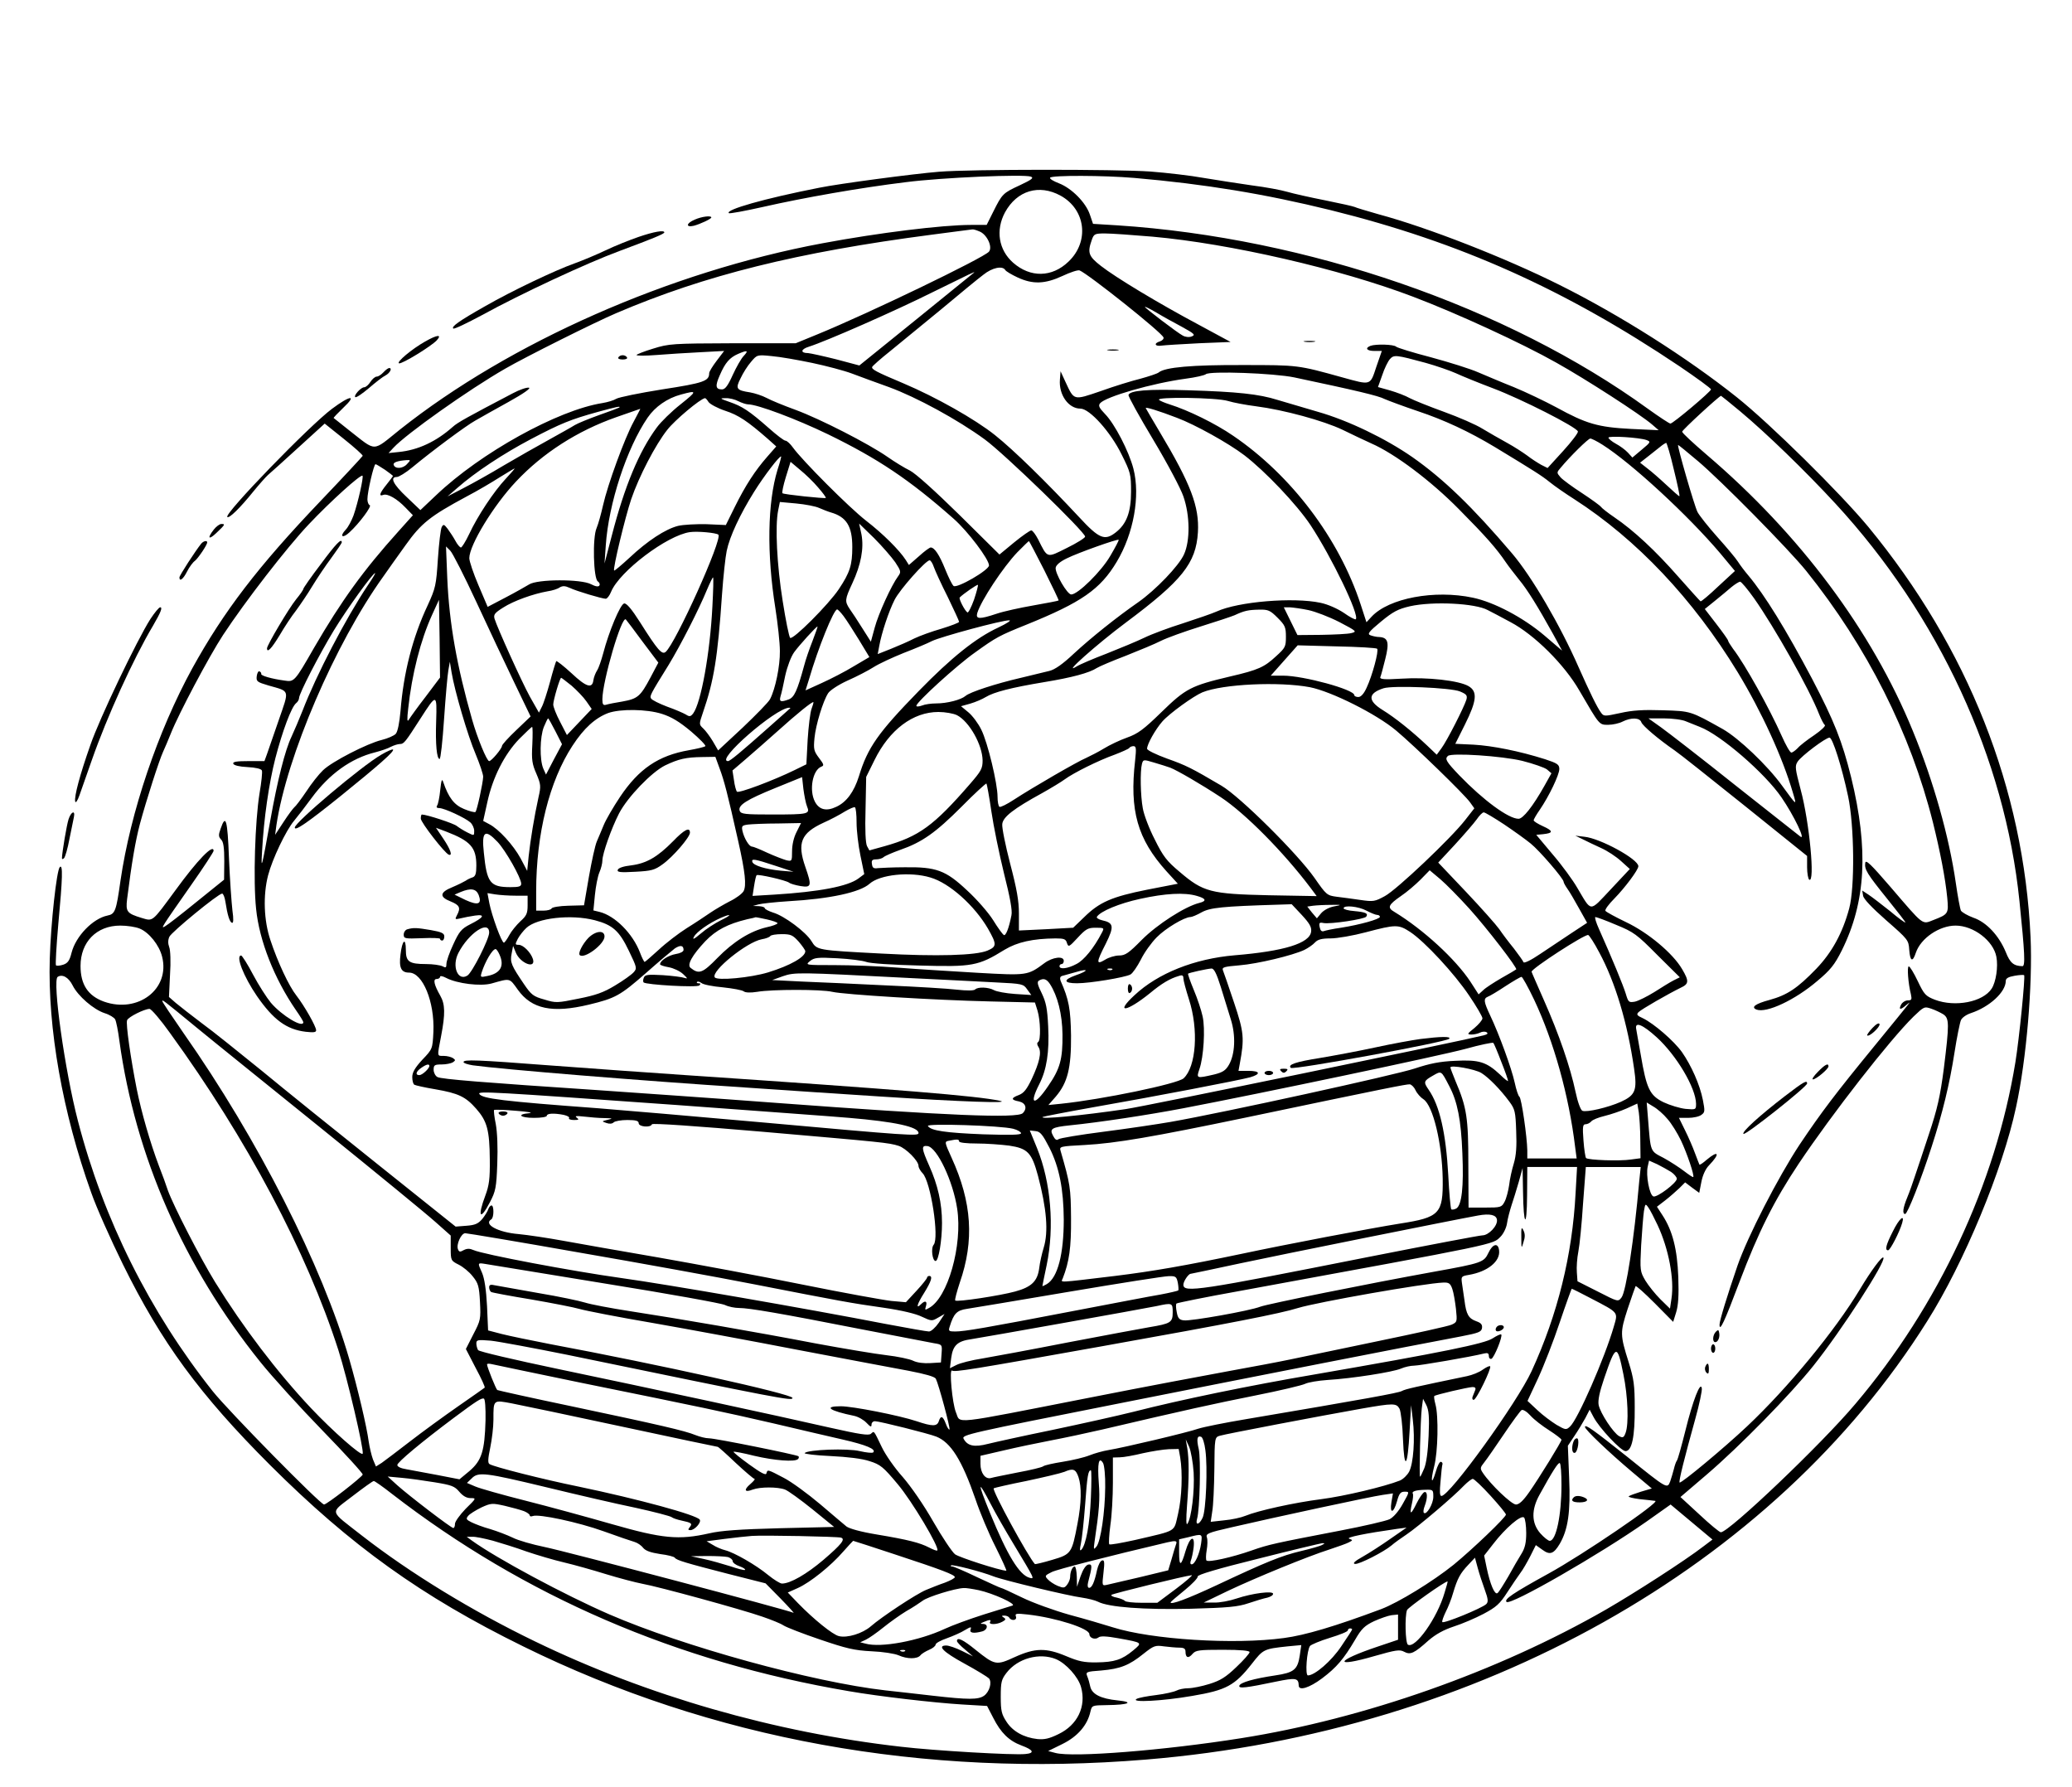 <?xml version="1.0" encoding="UTF-8" standalone="yes"?>
<svg version="1.0" xmlns="http://www.w3.org/2000/svg" width="727pt" height="627pt" viewBox="0 0 970 836" preserveAspectRatio="xMidYMid meet">
  <g transform="translate(0,836) scale(0.1,-0.1)" fill="#000000" stroke="none">
    <path d="M4397 7559 c-123 -10 -469 -56 -562 -75 -259 -51 -440 -103 -423
-119 3 -3 75 10 159 29 194 44 456 90 669 116 170 22 554 38 586 26 15 -6 4
-14 -51 -40 -80 -37 -83 -40 -125 -124 l-31 -62 -73 0 c-135 0 -434 -37 -696
-86 -714 -133 -1464 -464 -1979 -873 -131 -105 -106 -104 -236 -3 -38 31 -71
56 -73 58 -2 1 18 22 45 48 66 62 34 60 -53 -5 -106 -79 -505 -491 -490 -506
8 -9 60 42 122 119 27 33 58 68 68 77 11 9 75 67 143 129 l123 112 90 -72 c50
-40 89 -75 88 -79 -2 -4 -90 -99 -197 -211 -293 -307 -453 -516 -601 -784
-161 -294 -289 -672 -336 -994 -20 -142 -25 -156 -61 -163 -68 -14 -148 -96
-168 -174 -9 -37 -18 -49 -39 -56 -15 -5 -30 -6 -34 -3 -3 4 2 91 11 194 20
214 22 281 7 266 -15 -15 -42 -263 -47 -429 -10 -326 60 -721 194 -1095 24
-69 91 -219 148 -335 181 -367 360 -611 689 -940 378 -377 709 -615 1185 -849
883 -435 1877 -616 2916 -530 1556 128 2936 903 3657 2052 172 272 354 711
416 1002 49 225 78 572 68 795 -32 696 -293 1355 -760 1922 -131 158 -460 483
-616 607 -231 184 -546 384 -829 525 -252 126 -617 269 -848 331 -56 16 -106
31 -111 34 -6 3 -68 17 -138 31 -71 14 -151 32 -178 40 -27 8 -101 22 -165 30
-64 9 -165 25 -226 35 -60 11 -173 24 -250 30 -161 11 -843 11 -988 -1z m913
-29 c333 -29 611 -75 920 -151 605 -150 1097 -371 1633 -731 81 -55 147 -103
147 -108 0 -10 -178 -160 -190 -160 -5 0 -52 31 -105 69 -659 478 -1596 801
-2484 859 l-114 7 -15 44 c-19 56 -85 123 -145 146 -26 10 -44 21 -41 26 7 12
252 11 394 -1z m-345 -83 c118 -65 136 -215 37 -309 -77 -74 -178 -76 -259 -5
-68 60 -83 152 -38 236 56 102 159 133 260 78z m-381 -167 c36 -13 64 -73 46
-95 -24 -29 -565 -290 -805 -388 l-100 -41 -295 0 c-282 -1 -298 -2 -372 -25
-43 -13 -78 -27 -78 -30 0 -4 42 -4 93 0 50 4 143 10 205 13 l112 6 -35 -46
c-19 -25 -35 -51 -35 -58 0 -37 -25 -46 -220 -76 -107 -17 -204 -37 -215 -44
-11 -7 -40 -16 -65 -20 -209 -33 -570 -233 -778 -431 l-74 -70 -64 61 c-64 60
-80 94 -46 94 9 0 42 20 72 45 94 78 253 196 295 219 22 13 92 52 155 87 72
40 107 65 96 67 -10 2 -43 -9 -75 -26 -212 -111 -259 -137 -281 -157 -79 -70
-163 -109 -253 -118 l-48 -5 23 25 c59 64 352 272 523 370 93 54 419 217 520
260 416 178 848 285 1475 367 102 13 188 25 192 25 4 1 18 -3 32 -9z m811 -25
c361 -32 879 -151 1220 -281 206 -78 510 -218 671 -309 138 -77 395 -243 449
-290 l30 -26 -130 6 c-154 8 -209 24 -349 101 -54 29 -144 72 -200 95 -56 22
-130 54 -166 69 -36 16 -135 47 -220 70 -85 22 -159 45 -164 50 -11 11 -95 13
-120 4 -28 -11 -17 -24 18 -24 l35 0 -26 -75 c-29 -88 -24 -86 -158 -49 -209
58 -207 58 -465 58 -238 1 -367 -10 -396 -35 -6 -5 -45 -18 -85 -29 -41 -10
-125 -36 -186 -58 -129 -44 -124 -45 -165 43 l-23 50 -3 -39 c-6 -71 40 -136
96 -136 43 0 141 -109 193 -215 42 -84 44 -93 44 -174 0 -95 -21 -151 -71
-190 -52 -41 -78 -31 -173 72 -153 164 -304 312 -393 383 -94 75 -277 178
-428 242 -131 55 -150 66 -147 77 2 5 39 38 83 73 43 35 150 123 238 195 87
73 177 147 200 164 41 33 89 43 102 22 3 -6 30 -22 58 -35 71 -33 128 -31 210
7 36 17 72 29 80 26 40 -16 386 -291 393 -314 2 -6 -5 -14 -16 -18 -31 -9 -25
-25 7 -20 15 2 94 7 175 11 l148 6 -148 80 c-193 103 -390 222 -459 276 -58
45 -64 62 -43 121 10 29 14 31 62 31 29 0 129 -7 222 -15z m-836 -169 c-2 -2
-124 -100 -270 -219 l-266 -215 -109 29 c-60 15 -119 28 -131 29 -37 0 -35 18
4 30 82 26 405 168 581 256 179 88 201 99 191 90z m974 -253 c58 -32 65 -38
46 -45 -12 -5 -30 -3 -42 4 -25 13 -177 129 -177 134 0 3 24 -9 53 -26 28 -17
82 -47 120 -67z m-2051 -136 c-12 -12 -35 -53 -52 -90 -22 -49 -35 -67 -50
-67 -30 0 -33 16 -10 67 25 58 46 82 85 99 44 19 51 17 27 -9z m320 -33 c66
-14 150 -36 187 -50 36 -14 114 -42 172 -63 131 -48 323 -153 449 -245 93 -68
470 -434 470 -455 0 -6 -38 -30 -85 -53 -96 -48 -90 -50 -135 40 -12 23 -26
42 -32 42 -6 0 -42 -25 -80 -56 l-69 -57 -187 185 c-115 113 -205 194 -232
208 -25 12 -72 41 -105 64 -89 62 -316 178 -430 220 -55 20 -116 45 -136 56
-21 11 -55 22 -77 26 -65 10 -70 17 -45 66 11 24 33 59 49 77 28 33 28 34 96
27 38 -3 123 -18 190 -32z m2873 0 c50 -14 113 -36 140 -48 28 -13 106 -45
175 -71 130 -49 391 -181 397 -202 2 -6 -29 -47 -69 -91 l-73 -80 -30 15 c-16
9 -46 28 -65 43 -19 14 -62 42 -95 60 -33 18 -85 48 -115 66 -30 19 -111 54
-180 79 -69 25 -141 54 -160 64 -19 11 -61 27 -92 36 l-57 16 20 56 c10 31 27
65 36 75 19 21 28 20 168 -18z m-615 -68 c288 -61 394 -86 422 -101 18 -8 88
-34 156 -57 123 -41 239 -95 362 -169 183 -111 218 -133 255 -163 22 -18 74
-54 115 -80 292 -188 556 -467 765 -810 111 -183 210 -398 259 -566 18 -61 19
-61 -52 36 -68 94 -203 222 -277 264 -152 85 -149 84 -281 88 -91 3 -142 0
-199 -13 -74 -16 -77 -16 -90 2 -18 24 -53 96 -105 213 -86 196 -219 424 -312
533 -184 216 -319 347 -466 450 -125 87 -301 172 -442 212 -69 20 -154 45
-190 56 -86 27 -186 38 -420 45 -189 6 -270 -1 -277 -22 -2 -6 50 -100 116
-210 66 -110 129 -229 141 -265 31 -89 32 -207 3 -271 -24 -54 -133 -167 -214
-224 -101 -70 -222 -167 -302 -241 -52 -49 -89 -75 -115 -81 -20 -5 -80 -19
-132 -32 -117 -27 -240 -67 -260 -85 -21 -18 -86 -35 -137 -35 -23 0 -53 -4
-67 -10 -14 -5 -26 -6 -26 -1 0 17 190 190 274 249 100 72 113 79 242 131 257
104 345 165 422 294 79 132 111 308 78 436 -21 81 -87 209 -133 256 -28 29
-32 39 -23 50 26 31 245 94 400 115 47 6 89 16 95 21 17 16 319 5 415 -15z
m-2874 -126 c-42 -33 -92 -82 -111 -108 -83 -112 -151 -275 -211 -507 l-34
-130 6 85 c13 195 98 455 196 598 35 51 92 91 156 108 77 21 77 17 -2 -46z
m4961 -33 c122 -102 304 -278 446 -432 483 -524 793 -1193 861 -1860 25 -244
28 -305 14 -305 -41 1 -58 15 -78 66 -32 77 -90 140 -152 161 -27 10 -53 25
-58 33 -4 8 -15 67 -24 130 -31 215 -104 475 -201 711 -192 470 -529 921 -965
1293 -63 54 -115 102 -115 108 0 8 173 167 182 168 1 0 42 -33 90 -73z m-4830
44 c7 -10 42 -29 78 -41 62 -20 105 -49 200 -132 l39 -35 -42 -48 c-57 -65
-102 -134 -152 -235 l-42 -85 -90 4 c-49 1 -109 -2 -134 -8 -59 -15 -143 -70
-227 -149 -38 -35 -70 -62 -72 -60 -7 7 52 251 80 334 36 106 114 256 169 325
35 45 153 144 176 148 3 1 11 -8 17 -18z m139 4 c16 -8 37 -15 46 -15 44 0
227 -69 374 -140 234 -114 381 -212 588 -395 67 -59 166 -190 166 -219 0 -22
-150 -109 -166 -96 -7 6 -24 41 -39 78 -27 67 -50 102 -68 102 -5 0 -30 -18
-55 -41 l-47 -41 -15 24 c-29 45 -106 122 -185 183 -81 63 -299 282 -343 343
-12 17 -28 32 -35 32 -7 0 -42 27 -78 59 -92 81 -125 102 -183 122 -46 16 -48
18 -20 18 18 1 45 -6 60 -14z m2292 1 c26 -8 85 -19 132 -25 132 -17 317 -68
405 -110 44 -22 105 -50 135 -64 110 -48 279 -175 410 -308 126 -127 176 -184
220 -249 13 -19 41 -55 61 -80 40 -48 89 -128 159 -254 l43 -79 -83 71 c-99
84 -235 156 -335 177 -179 38 -393 -2 -474 -89 l-24 -26 -27 83 c-101 309
-325 605 -597 790 -83 57 -209 119 -298 147 -22 7 -44 16 -49 21 -17 15 270
11 322 -5z m-2849 -31 c-3 -2 -45 -18 -94 -35 -50 -18 -101 -39 -114 -47 -14
-9 -68 -39 -120 -68 -53 -29 -148 -83 -211 -120 -63 -38 -149 -86 -190 -107
l-75 -39 44 38 c86 76 219 163 346 230 141 74 185 92 315 128 88 24 107 28 99
20z m2611 -48 c85 -32 240 -118 315 -175 98 -75 246 -231 310 -327 99 -150
231 -423 212 -441 -3 -3 -28 10 -56 30 -30 20 -75 40 -109 47 -126 27 -385 6
-487 -41 -22 -10 -93 -34 -157 -55 -64 -20 -145 -50 -180 -67 -35 -17 -115
-50 -178 -75 -63 -24 -126 -51 -140 -60 -73 -45 96 105 230 205 264 197 329
278 338 423 7 120 -33 226 -179 470 -34 57 -63 107 -65 111 -5 8 60 -12 146
-45z m-2544 -19 c-42 -77 -121 -293 -143 -391 -9 -40 -22 -87 -30 -106 -20
-44 -15 -238 6 -250 7 -5 11 -13 7 -19 -4 -7 -18 -5 -39 6 -47 25 -252 24
-290 -1 -15 -9 -64 -37 -110 -61 l-84 -44 -43 101 c-24 56 -43 113 -43 127 0
61 114 248 219 359 125 133 287 237 469 301 61 21 111 39 112 39 2 1 -13 -27
-31 -61z m4742 -85 c21 -8 20 -10 -22 -45 l-44 -37 -21 23 c-12 13 -38 32 -57
42 -18 10 -34 23 -34 28 0 10 144 1 178 -11z m-206 -22 c136 -86 402 -332 551
-508 l69 -83 -78 -72 c-42 -40 -80 -72 -83 -70 -3 2 -50 54 -104 115 -106 121
-209 217 -299 278 -31 21 -60 44 -63 49 -4 6 -44 35 -88 64 -45 29 -91 63
-101 74 -19 22 -19 23 0 45 44 53 129 137 139 137 6 0 32 -13 57 -29z m334
-116 c17 -69 29 -125 26 -125 -3 0 -30 24 -61 53 -31 29 -71 64 -90 78 l-33
26 37 29 c20 16 47 37 58 46 12 10 24 17 27 18 3 0 20 -56 36 -125z m111 41
c107 -90 426 -413 509 -516 285 -355 488 -759 593 -1177 34 -137 58 -261 67
-353 7 -74 5 -77 -65 -104 -54 -21 -43 -29 -200 154 -94 109 -117 131 -119
113 -4 -30 8 -50 104 -169 46 -57 84 -106 84 -109 0 -4 -33 20 -72 53 -40 32
-86 67 -101 77 l-29 19 4 -24 c2 -15 41 -56 108 -115 103 -90 105 -93 108
-138 4 -55 16 -60 31 -14 23 68 110 127 186 127 84 0 177 -71 191 -146 9 -47
-2 -118 -22 -149 -41 -63 -171 -88 -266 -52 -43 17 -50 24 -80 87 -18 38 -37
69 -42 69 -9 1 -3 -80 10 -131 5 -24 3 -28 -14 -28 -12 0 -26 -9 -32 -20 -13
-25 -3 -26 24 -2 25 20 41 41 -150 -193 -181 -221 -247 -308 -349 -460 -101
-153 -243 -429 -291 -567 -48 -140 -84 -257 -84 -276 0 -36 23 13 93 199 89
235 162 381 278 555 156 233 425 578 537 688 49 47 51 48 83 37 18 -6 43 -18
56 -26 29 -19 29 -44 3 -254 -17 -130 -30 -188 -70 -308 -27 -81 -56 -170 -66
-198 -9 -27 -24 -71 -35 -97 -21 -51 -24 -78 -10 -78 11 0 74 160 124 315 51
157 84 293 107 441 11 71 25 139 30 151 5 12 25 26 46 33 88 29 164 99 164
151 0 12 12 19 41 24 22 4 42 5 45 3 6 -7 -23 -297 -41 -408 -93 -569 -360
-1140 -749 -1599 -158 -188 -592 -601 -630 -601 -6 0 -51 37 -100 83 l-89 82
124 106 c153 131 391 374 498 508 134 168 343 492 328 507 -7 7 -58 -62 -110
-149 -116 -193 -336 -460 -528 -641 -106 -100 -309 -269 -316 -263 -5 5 23
116 73 296 19 68 33 134 31 145 -6 36 -42 -57 -77 -199 -18 -71 -35 -134 -40
-140 -4 -5 -10 -23 -14 -40 -4 -16 -12 -42 -17 -57 -14 -35 -12 -37 -203 117
-156 124 -196 153 -196 138 0 -12 111 -118 219 -209 l94 -79 -51 -15 c-28 -9
-54 -18 -57 -22 -4 -3 20 -9 52 -13 32 -3 64 -7 72 -8 26 -4 -342 -254 -499
-340 -167 -92 -210 -121 -197 -133 18 -18 437 223 655 376 l113 80 98 -82 98
-82 -41 -31 c-88 -68 -323 -219 -458 -297 -505 -290 -1132 -511 -1708 -602
-359 -57 -787 -91 -869 -69 l-34 9 67 33 c71 35 117 88 131 152 7 29 8 29 78
30 101 1 129 14 49 22 -79 8 -120 29 -128 65 -3 15 -9 36 -14 48 -8 20 -5 22
66 27 89 8 130 24 197 78 48 38 55 41 96 35 24 -3 57 -6 72 -6 22 0 29 -5 29
-19 0 -29 14 -33 33 -10 15 17 30 19 142 19 84 0 125 -4 125 -11 0 -6 -28 -38
-62 -70 -50 -48 -75 -63 -126 -79 -35 -11 -80 -20 -99 -20 -19 0 -44 -5 -55
-11 -12 -6 -55 -16 -96 -21 -42 -5 -83 -13 -91 -18 -31 -18 122 -10 260 14
160 27 199 48 280 151 53 68 56 69 167 81 l64 6 -7 -48 c-10 -67 -27 -81 -115
-94 -101 -15 -163 -33 -168 -48 -5 -15 33 -10 172 19 92 19 105 17 106 -18 0
-27 50 -11 109 33 68 51 102 91 155 181 30 52 45 66 89 87 29 13 66 26 82 28
l30 3 0 -59 0 -59 -95 -32 c-200 -67 -210 -101 -14 -44 98 28 117 31 137 20
30 -16 47 -8 115 53 34 29 70 49 118 65 38 12 101 39 139 59 60 32 76 46 112
102 23 36 51 76 61 90 11 14 31 49 46 78 l26 52 31 -22 c35 -26 53 -19 81 28
39 67 51 150 44 309 l-6 150 30 45 c17 25 40 63 52 85 l20 39 18 -34 c27 -52
129 -160 150 -160 30 0 44 68 43 205 0 102 -4 133 -28 210 -41 130 -41 140 -5
251 18 54 35 102 37 106 2 4 42 -32 90 -80 l86 -87 14 45 c10 33 13 78 10 165
-5 131 -27 217 -74 289 l-26 40 39 30 c22 17 51 43 66 57 l27 27 33 -25 33
-24 10 51 c6 32 20 62 36 78 53 55 45 73 -11 26 -17 -15 -32 -25 -34 -23 -1 2
-11 27 -21 54 -10 28 -31 76 -47 108 l-28 57 43 0 c24 0 52 6 62 14 17 12 17
18 7 70 -14 71 -54 161 -98 224 -38 53 -131 133 -182 158 -29 13 -32 18 -21
29 14 14 138 85 197 114 39 18 40 31 7 87 -43 74 -159 171 -262 220 -50 24
-94 48 -97 53 -4 5 15 31 42 58 49 50 112 134 112 151 0 33 -179 131 -253 138
l-42 5 35 -17 c19 -10 58 -28 86 -41 29 -13 70 -40 93 -61 l41 -37 -89 -95
c-102 -108 -88 -109 -157 7 -20 35 -71 105 -114 155 l-78 93 32 3 c48 5 49 15
0 37 -24 11 -44 23 -44 28 0 5 13 27 29 50 43 63 91 163 91 190 0 21 -9 27
-67 46 -120 38 -246 63 -334 68 l-86 4 45 90 c56 112 60 155 17 180 -44 26
-192 43 -314 35 -80 -5 -102 -3 -99 7 3 6 13 44 23 84 20 79 14 102 -29 104
-11 0 -29 4 -40 8 -16 6 -9 16 49 64 57 47 80 59 136 72 107 24 306 14 364
-18 13 -6 61 -32 106 -56 112 -59 253 -199 323 -321 95 -163 92 -160 135 -160
21 0 52 7 67 15 40 20 81 19 88 -3 6 -17 82 -81 156 -132 21 -14 168 -131 329
-260 l291 -234 0 -53 c0 -28 5 -55 10 -58 28 -17 1 269 -40 421 -26 99 -28
111 -14 132 18 27 131 112 149 112 14 0 57 -134 87 -275 29 -136 32 -426 5
-525 -31 -115 -81 -206 -154 -282 -89 -92 -136 -123 -219 -146 -67 -18 -88
-34 -61 -45 47 -18 181 45 285 134 61 51 81 76 114 142 113 227 127 473 44
812 -42 169 -79 262 -183 461 -123 232 -221 391 -298 483 -17 20 -39 49 -49
65 -10 16 -53 67 -96 115 -42 47 -84 100 -93 117 -15 29 -97 314 -91 314 2 0
43 -33 91 -74z m-4307 -42 c-47 -154 -51 -393 -10 -649 11 -71 21 -161 21
-200 1 -70 -21 -177 -46 -225 -7 -14 -65 -73 -128 -133 l-115 -107 -25 43
c-14 23 -34 50 -45 60 -20 19 -20 19 -1 75 51 148 69 256 89 551 6 85 16 177
22 205 14 68 63 172 128 276 46 74 121 172 127 166 1 -1 -6 -29 -17 -62z
m-1735 26 c-20 -22 -56 -23 -62 -3 -4 11 18 19 61 22 19 1 19 0 1 -19z m1925
-109 c22 -25 38 -47 36 -49 -5 -4 -197 16 -203 22 -3 3 4 37 16 76 l22 71 45
-38 c25 -20 63 -57 84 -82z m-2028 83 c21 -15 38 -28 38 -29 0 -1 -13 -19 -30
-40 -33 -41 -38 -57 -16 -49 20 8 65 -18 105 -60 l34 -35 -69 -77 c-162 -180
-265 -322 -394 -544 -91 -159 -93 -160 -138 -153 -60 8 -112 23 -109 31 1 4
-2 9 -8 12 -5 3 -11 -7 -13 -22 -3 -25 1 -28 55 -44 102 -29 98 -17 48 -162
-24 -70 -49 -142 -55 -159 l-12 -33 -75 0 c-55 0 -74 -3 -71 -12 3 -8 28 -14
67 -16 38 -2 64 -8 67 -16 3 -7 -2 -55 -11 -107 -21 -130 -30 -410 -16 -541
15 -149 85 -326 186 -473 19 -27 35 -53 35 -57 0 -30 -100 30 -152 91 -19 23
-57 82 -83 131 -26 50 -52 90 -56 90 -27 0 11 -98 74 -190 77 -111 138 -156
228 -167 37 -4 49 -3 49 7 0 18 -56 116 -92 162 -35 44 -88 157 -122 260 -31
91 -35 210 -11 303 20 77 84 211 122 256 16 19 53 67 83 108 81 110 183 184
296 212 27 7 60 18 74 26 14 7 33 13 42 13 19 0 25 8 97 120 75 117 77 117 73
-12 -4 -111 3 -178 16 -178 5 0 14 84 21 188 7 103 16 205 20 227 l7 40 8 -49
c14 -86 76 -298 113 -384 19 -46 35 -93 35 -105 -1 -30 -29 -158 -36 -165 -4
-3 -28 3 -54 14 -46 19 -72 53 -97 126 -6 18 -9 9 -14 -37 -3 -33 -10 -66 -14
-72 -6 -9 -2 -13 10 -13 23 0 122 -46 145 -67 10 -9 18 -27 18 -40 0 -23 0
-23 -32 -7 -18 9 -40 23 -49 30 -13 12 -142 54 -164 54 -3 0 -5 -9 -5 -19 0
-18 112 -162 131 -169 19 -7 8 25 -25 74 l-35 52 48 -18 c114 -44 141 -74 141
-159 0 -37 -4 -50 -17 -55 -10 -3 -25 -10 -33 -16 -8 -5 -36 -19 -62 -30 -60
-24 -62 -46 -8 -67 42 -17 48 -30 29 -65 -10 -19 -9 -20 17 -14 16 4 46 10 68
13 50 7 41 -9 -23 -41 -41 -21 -51 -33 -79 -94 -18 -38 -32 -79 -32 -91 0 -18
-3 -20 -19 -11 -11 5 -45 10 -76 10 -80 0 -95 11 -95 66 0 61 -17 47 -25 -21
-8 -62 3 -85 40 -85 64 0 120 -137 114 -277 -4 -80 -4 -81 -52 -131 -34 -37
-47 -59 -47 -81 0 -16 4 -33 10 -36 5 -3 49 -13 97 -21 110 -19 143 -35 193
-92 50 -57 62 -99 63 -237 1 -90 -3 -121 -21 -169 -38 -101 -24 -119 22 -30
26 50 30 67 34 179 3 77 0 148 -7 186 -7 33 -10 63 -8 66 3 2 49 1 104 -4 54
-4 81 -9 61 -11 -61 -5 -44 -22 22 -22 33 0 60 4 60 10 0 11 33 13 79 4 17 -4
28 -10 25 -15 -3 -5 7 -9 23 -9 23 0 25 2 13 11 -11 8 -2 9 34 5 27 -3 70 -7
95 -7 40 -1 42 -2 16 -8 -29 -7 -29 -7 -6 -15 14 -5 27 -4 34 3 6 6 35 11 64
11 40 0 53 -4 53 -15 0 -17 56 -22 62 -5 2 6 203 -8 518 -35 563 -49 590 -51
637 -66 34 -11 93 -70 93 -94 0 -8 9 -24 19 -34 38 -38 79 -303 52 -335 -14
-16 -6 -76 9 -76 14 0 30 96 30 178 0 93 -20 179 -60 268 -36 81 -38 96 -8 92
45 -6 120 -165 139 -293 26 -172 -44 -418 -132 -465 -19 -11 -20 -10 -14 9 7
23 -4 28 -23 9 -26 -26 -19 0 14 52 34 55 42 80 24 80 -5 0 -10 -4 -10 -8 0
-4 -22 -32 -49 -61 l-50 -54 -68 6 c-37 4 -225 38 -418 77 -192 39 -494 95
-670 126 -176 30 -378 66 -450 79 -71 13 -165 27 -207 31 -97 8 -166 46 -128
69 13 8 13 65 1 65 -5 0 -12 -8 -15 -17 -3 -10 -16 -31 -28 -46 -19 -22 -33
-29 -74 -32 l-51 -4 -359 287 c-198 158 -445 357 -549 443 -105 85 -230 186
-280 222 -49 37 -104 80 -122 95 l-32 28 5 105 c4 58 2 115 -4 129 -6 16 -6
33 1 48 10 22 229 202 247 202 5 0 12 -17 15 -37 10 -65 20 -96 31 -100 7 -2
8 16 2 59 -4 35 -12 144 -16 243 -7 183 -15 209 -39 139 -11 -30 -10 -38 2
-51 11 -10 15 -38 15 -101 l-1 -87 -129 -104 c-70 -57 -137 -109 -147 -114
-22 -13 -21 -11 124 196 57 81 103 152 103 157 0 35 -75 -42 -179 -185 -111
-151 -104 -145 -158 -129 -69 21 -75 29 -68 88 22 174 39 272 60 352 30 111
90 298 109 339 8 17 24 55 36 85 37 93 178 359 244 460 104 158 298 409 401
518 104 110 244 236 252 228 6 -6 -21 -126 -42 -186 -9 -24 -25 -55 -37 -67
-30 -32 -14 -42 18 -12 46 42 106 123 95 127 -6 2 -11 15 -11 28 0 34 30 164
38 164 3 0 23 -12 44 -26z m565 -43 c-55 -59 -131 -173 -171 -259 -16 -34 -34
-62 -38 -62 -5 0 -17 14 -26 31 -9 17 -26 42 -36 56 -17 22 -20 23 -28 9 -5
-9 -13 -76 -18 -149 -8 -125 -11 -137 -48 -218 -71 -151 -113 -317 -127 -494
-5 -56 -13 -96 -22 -107 -8 -9 -38 -22 -66 -29 -67 -16 -233 -101 -275 -142
-19 -18 -54 -62 -78 -99 -25 -37 -50 -70 -56 -74 -5 -4 -28 -34 -50 -68 l-40
-61 6 45 c48 322 274 849 501 1165 19 28 66 93 103 145 74 104 116 137 287
229 50 26 119 67 155 90 36 22 67 41 69 41 2 0 -17 -22 -42 -49z m1468 -136
c16 -7 41 -17 55 -21 73 -21 100 -65 100 -162 0 -84 -11 -119 -63 -197 -48
-72 -216 -240 -228 -228 -5 5 -21 83 -35 173 -27 168 -36 350 -21 424 l8 39
77 -7 c42 -4 90 -13 107 -21z m356 -254 c27 -41 28 -46 14 -65 -32 -43 -93
-177 -110 -241 l-18 -66 -40 63 c-22 35 -48 75 -59 90 -24 36 -23 45 12 120
41 88 55 164 43 229 l-11 51 70 -68 c38 -38 82 -89 99 -113z m-828 129 c21
-19 -201 -511 -247 -549 -17 -14 -37 8 -119 138 -40 63 -64 91 -75 89 -18 -3
-72 -133 -98 -233 -9 -33 -21 -69 -29 -81 -7 -11 -15 -31 -17 -45 -5 -41 -33
-33 -102 32 -37 34 -69 59 -72 57 -2 -3 -16 -47 -29 -97 -14 -51 -31 -104 -39
-118 l-13 -26 -42 74 c-39 71 -152 321 -166 366 -5 19 1 27 41 52 48 31 140
64 208 76 21 3 47 11 56 18 14 8 25 8 47 -2 31 -15 152 -51 169 -51 6 0 18 15
25 33 39 95 262 264 369 279 35 5 123 -3 133 -12z m1835 -99 c-42 -73 -152
-181 -183 -181 -19 0 -76 99 -73 125 2 13 21 29 52 44 52 26 238 92 243 87 2
-2 -16 -36 -39 -75z m-309 -68 c38 -76 68 -139 67 -141 -2 -2 -55 -12 -117
-23 -63 -11 -141 -28 -173 -39 -81 -27 -99 -26 -91 3 18 59 121 215 188 285
28 28 52 52 54 52 1 0 34 -62 72 -137z m-2659 -148 c56 -121 136 -291 178
-378 l76 -158 -67 -64 c-37 -35 -67 -68 -67 -74 0 -12 -49 -71 -60 -71 -11 0
-56 110 -80 195 -71 249 -107 450 -116 660 l-6 150 20 -20 c11 -11 66 -119
122 -240z m2142 163 c6 -17 35 -81 65 -140 29 -60 53 -112 53 -116 0 -4 -37
-18 -82 -32 -46 -13 -103 -34 -128 -46 -25 -13 -73 -34 -108 -48 l-63 -25 7
37 c11 62 45 164 72 217 24 48 146 185 164 185 5 0 14 -14 20 -32z m-2650 -85
c-103 -154 -241 -419 -306 -588 -15 -38 -38 -92 -51 -120 -30 -62 -66 -204
-100 -395 -40 -223 -44 -238 -38 -140 8 150 32 316 62 433 33 127 75 240 97
258 8 6 14 17 14 24 0 21 95 205 163 317 61 100 182 268 193 268 3 0 -13 -26
-34 -57z m1613 -100 c-11 -217 -53 -450 -90 -500 -12 -15 -17 -16 -34 -5 -12
7 -51 24 -88 37 -37 14 -71 31 -75 38 -7 12 -5 17 82 157 56 92 142 260 180
353 13 31 26 57 28 57 3 0 1 -62 -3 -137z m4876 40 c96 -136 260 -427 305
-543 10 -25 22 -48 27 -51 5 -4 -17 -25 -49 -47 -33 -22 -68 -49 -78 -61 -11
-11 -24 -21 -30 -21 -6 0 -26 35 -45 78 -56 126 -171 334 -228 408 -12 17 -23
34 -23 38 0 4 -25 39 -55 78 l-54 70 47 38 c26 21 61 50 77 64 17 14 35 25 41
26 6 0 35 -35 65 -77z m-3651 -7 c-13 -36 -27 -63 -31 -60 -12 7 -42 65 -36
70 15 16 82 62 85 59 2 -2 -6 -33 -18 -69z m-2567 -454 c-38 -49 -73 -98 -79
-108 -8 -13 -9 0 -3 52 17 160 58 321 112 439 l32 70 3 -182 2 -182 -67 -89z
m4132 405 c33 -7 98 -32 145 -56 82 -43 84 -45 55 -52 -16 -4 -80 -7 -140 -8
l-111 -1 -32 65 -32 65 28 0 c15 -1 54 -6 87 -13z m-2176 -28 c13 -17 45 -67
72 -111 l49 -81 -73 -43 c-39 -24 -107 -59 -149 -78 l-77 -35 16 51 c43 148
116 328 132 328 4 0 17 -14 30 -31z m2032 -8 c35 -35 39 -44 39 -89 0 -46 -3
-52 -46 -91 -55 -51 -82 -64 -216 -95 -182 -43 -207 -56 -320 -166 -84 -82
-111 -102 -162 -120 -34 -12 -82 -35 -108 -51 -26 -16 -64 -35 -83 -44 -41
-17 -250 -138 -339 -196 -32 -21 -62 -36 -67 -33 -5 3 -9 24 -9 47 0 62 -46
254 -76 314 -14 29 -41 65 -60 81 l-35 29 43 12 c24 7 57 21 73 31 38 23 118
44 275 70 128 21 210 43 245 66 11 7 72 33 135 57 63 25 138 56 165 70 28 14
111 44 185 67 74 23 146 47 160 53 45 21 64 25 114 26 43 1 52 -3 87 -38z
m-2972 -113 l73 -97 -37 -70 c-47 -88 -59 -99 -131 -112 -32 -5 -67 -12 -76
-15 -14 -4 -18 1 -18 25 0 84 91 395 110 374 4 -4 40 -52 79 -105z m1664 67
c-104 -48 -219 -140 -372 -297 -190 -195 -239 -264 -280 -399 -23 -73 -58
-121 -106 -143 -46 -22 -80 -14 -100 24 -28 54 -11 148 30 164 14 5 12 11 -11
41 -24 32 -26 41 -21 93 6 62 40 173 64 210 8 13 49 40 91 59 43 19 97 47 122
63 25 16 88 45 140 66 52 20 112 45 133 56 41 20 328 98 362 97 11 0 -12 -15
-52 -34z m-869 -62 c-15 -38 -33 -90 -40 -118 -32 -117 -46 -146 -71 -156 -38
-14 -46 -11 -39 14 4 12 14 56 22 97 10 44 27 89 42 110 24 33 103 120 109
120 2 0 -9 -30 -23 -67z m2643 -37 c9 -9 -23 -127 -49 -182 -13 -29 -27 -44
-39 -44 -10 0 -19 4 -19 9 0 26 -238 91 -333 91 l-58 0 63 71 63 71 183 -5
c100 -2 186 -7 189 -11z m-3771 -173 c24 -21 56 -54 69 -73 l25 -36 -58 -61
-58 -61 -32 62 c-18 34 -32 70 -32 81 0 20 31 125 37 125 2 0 24 -17 49 -37z
m3456 -7 c101 -20 311 -125 404 -203 86 -72 319 -298 346 -336 l20 -28 -43
-55 c-65 -84 -320 -326 -376 -356 -46 -25 -53 -27 -114 -18 -35 5 -85 12 -111
15 -46 6 -49 9 -104 88 -80 114 -349 381 -436 432 -141 83 -165 95 -255 127
-52 19 -93 39 -93 46 0 21 38 89 71 127 33 38 147 120 188 137 96 39 359 51
503 24z m703 -20 c31 -13 35 -19 30 -38 -11 -36 -92 -195 -117 -228 l-22 -30
-45 43 c-72 68 -151 131 -208 166 -71 44 -70 78 4 102 44 14 315 3 358 -15z
m-3036 -82 c-6 -16 -14 -81 -18 -144 l-6 -115 -55 -27 c-98 -48 -262 -110
-270 -101 -4 4 -11 29 -14 54 l-7 45 63 54 c35 30 101 88 148 130 92 83 163
140 168 136 1 -2 -3 -16 -9 -32z m-100 3 c-2 -2 -47 -42 -99 -88 -133 -118
-182 -159 -192 -159 -62 0 221 247 286 250 5 0 7 -1 5 -3z m-600 -26 c44 -14
81 -36 136 -82 41 -35 71 -66 67 -69 -4 -4 -38 -12 -77 -19 -143 -25 -234 -87
-322 -218 -32 -48 -67 -108 -77 -133 -10 -25 -25 -59 -32 -76 -8 -18 -24 -92
-37 -165 l-23 -134 -74 -2 c-41 -1 -76 -7 -78 -13 -2 -5 -19 -10 -38 -10 l-34
0 0 90 c0 270 62 517 170 682 54 83 107 130 167 153 56 20 180 19 252 -4z
m1381 -6 c58 -30 119 -139 120 -212 0 -38 -7 -50 -59 -110 -170 -196 -239
-246 -399 -291 l-72 -20 -11 20 c-7 13 -10 76 -7 172 l3 152 39 79 c70 142
180 225 299 225 32 0 71 -7 87 -15z m-1880 -75 l31 -61 -38 -71 -37 -71 -13
29 c-17 41 -16 146 3 194 9 22 18 40 20 40 2 0 17 -27 34 -60z m5293 46 c18
-7 47 -19 65 -26 97 -37 305 -217 382 -330 59 -86 115 -204 88 -183 -7 5 -143
113 -303 239 -159 127 -317 249 -349 272 l-59 42 72 0 c40 0 87 -6 104 -14z
m-5401 -109 c-4 -70 -1 -91 19 -136 21 -50 22 -58 10 -110 -20 -91 -38 -201
-46 -275 l-7 -70 -31 59 c-34 62 -102 137 -147 160 l-28 15 19 86 c25 117 80
225 149 297 31 31 58 57 61 57 3 0 3 -37 1 -83z m2822 -74 c-27 -235 11 -368
147 -519 l53 -58 -144 -28 c-165 -33 -223 -58 -295 -129 l-51 -49 -127 -7
-127 -6 0 79 c0 60 -10 116 -41 234 -22 85 -39 168 -37 185 3 33 51 71 188
146 41 23 89 52 105 64 41 30 157 88 233 115 34 13 65 27 68 31 3 5 12 9 20 9
13 0 14 -10 8 -67z m1813 -2 c51 -13 103 -31 115 -40 l21 -18 -33 -59 c-54
-96 -100 -154 -121 -154 -47 0 -165 87 -277 203 -62 65 -69 77 -54 91 15 16
255 0 349 -23z m-3758 -36 c21 -56 37 -117 87 -340 33 -147 39 -207 25 -234
-7 -12 -35 -33 -64 -47 -29 -15 -70 -39 -92 -54 -22 -15 -71 -48 -110 -72 -38
-24 -98 -70 -131 -101 -34 -31 -64 -57 -66 -57 -3 0 -13 20 -22 44 -34 89
-117 172 -189 190 l-29 7 7 72 c4 40 13 87 21 106 8 18 14 43 14 55 0 33 43
153 78 221 40 77 153 194 216 225 63 30 97 38 173 39 l62 1 20 -55z m2110 4
c33 -13 145 -78 236 -138 114 -75 294 -257 420 -424 l29 -39 -225 4 c-271 6
-306 15 -416 109 -61 51 -78 73 -117 152 -26 50 -51 116 -56 146 -11 59 -13
174 -4 208 6 21 7 21 57 6 28 -8 62 -19 76 -24z m-1701 -181 c15 -36 7 -38
-164 -38 -127 0 -145 2 -151 17 -10 26 31 52 169 108 l123 50 6 -55 c4 -30 11
-67 17 -82z m863 -23 c10 -69 37 -200 59 -290 29 -115 40 -175 35 -197 -12
-62 -27 -98 -36 -92 -5 3 -28 34 -50 70 -22 35 -77 98 -122 139 -100 94 -144
110 -292 108 -55 0 -111 -3 -125 -4 -20 -3 -26 1 -28 19 -3 17 1 22 20 22 13
0 29 5 34 10 6 6 41 21 77 34 104 36 167 81 288 202 62 63 115 111 117 109 2
-2 13 -61 23 -130z m-631 -53 c0 -37 8 -106 18 -154 l18 -87 -28 -21 c-49 -36
-182 -62 -394 -75 l-101 -6 7 45 c4 26 9 49 12 52 7 6 138 -24 152 -35 6 -5
30 -12 54 -16 51 -8 53 1 22 90 -39 112 -20 158 84 206 34 15 79 39 101 53 22
13 43 22 47 20 5 -3 8 -35 8 -72z m3031 -8 c46 -31 102 -71 125 -90 40 -32
154 -164 154 -179 0 -4 8 -19 18 -33 11 -15 35 -57 55 -93 l37 -66 -73 -48
c-39 -26 -106 -71 -147 -98 -44 -30 -76 -45 -78 -38 -2 6 -23 35 -45 64 -23
28 -54 69 -68 90 -15 21 -85 100 -156 175 l-130 137 79 85 c43 47 89 100 101
117 12 18 27 33 33 33 6 0 48 -25 95 -56z m-3312 -36 c-13 -25 -21 -60 -21
-90 0 -47 -1 -48 -27 -42 -14 4 -54 19 -89 35 -34 16 -66 29 -72 29 -13 0 -36
38 -44 72 -5 24 -3 27 26 31 18 2 81 5 141 5 l107 2 -21 -42z m-1400 -46 c38
-40 111 -169 111 -196 0 -13 -11 -16 -50 -16 -96 0 -111 20 -125 162 -11 100
5 112 64 50z m1301 -112 l85 -28 -60 5 c-72 7 -127 24 -133 41 -5 17 11 14
108 -18z m3248 -200 c83 -92 227 -279 220 -285 -2 -2 -32 -20 -68 -40 -36 -21
-75 -46 -86 -57 l-22 -20 -38 59 c-70 106 -220 244 -356 327 -35 20 -29 33 30
74 27 18 68 53 92 77 l43 44 50 -42 c27 -23 88 -85 135 -137z m-2522 145 c89
-26 206 -131 269 -239 42 -74 42 -84 -2 -103 -54 -23 -238 -28 -495 -14 -306
16 -303 16 -329 58 -27 44 -128 119 -180 134 -21 7 -39 16 -39 21 0 4 -12 8
-27 9 l-28 1 25 7 c14 4 77 11 140 15 196 11 337 42 381 82 48 43 190 58 285
29z m-2115 -82 c16 -43 -3 -50 -62 -23 l-51 25 28 12 c48 20 73 16 85 -14z
m172 -3 l57 0 0 -45 c0 -38 -5 -49 -34 -75 -18 -17 -42 -46 -52 -65 -10 -19
-22 -35 -25 -35 -11 0 -57 128 -68 184 l-9 48 37 -6 c20 -3 62 -6 94 -6z
m3190 -1 c43 -12 48 -24 11 -33 -67 -17 -196 -100 -268 -172 -62 -63 -78 -74
-107 -74 -19 0 -49 -9 -66 -20 -42 -25 -42 -14 4 76 40 81 37 97 -18 109 -16
4 -27 11 -24 16 16 26 105 63 202 84 118 26 208 31 266 14z m491 -89 c36 -39
47 -57 44 -78 -6 -55 -127 -92 -358 -111 -188 -16 -359 -84 -469 -187 -94 -87
-37 -79 73 10 54 45 93 68 134 80 17 6 22 3 22 -11 0 -10 12 -54 26 -98 46
-142 34 -315 -25 -370 -29 -26 -381 -99 -574 -119 l-59 -6 35 40 c55 65 72
133 71 285 -2 125 -10 169 -49 257 -4 12 -2 19 6 22 8 2 38 11 68 19 60 18 57
5 -4 -16 -59 -21 -56 -37 7 -37 61 0 223 27 250 41 10 5 32 37 49 70 16 33 50
80 74 104 41 42 130 95 158 95 7 0 31 10 52 22 40 22 96 28 361 36 l61 2 47
-50z m152 40 c-23 -4 -49 -18 -61 -32 l-20 -24 -23 27 -22 28 27 4 c16 2 53 4
83 4 53 1 53 0 16 -7z m151 -20 c21 -11 43 -20 50 -20 7 0 13 -4 13 -9 0 -11
-94 -37 -182 -51 -37 -5 -73 -13 -81 -16 -10 -3 -16 3 -19 19 -4 20 -1 23 18
19 32 -6 193 18 200 30 10 15 -2 21 -56 26 -27 2 -50 8 -50 13 0 16 70 9 107
-11z m-3022 -45 c-28 -14 -70 -41 -94 -62 -32 -27 -41 -31 -32 -15 12 23 71
64 125 88 53 23 53 14 1 -11z m-590 0 c83 -22 114 -49 159 -143 38 -79 39 -82
22 -101 -10 -11 -49 -39 -86 -61 -54 -33 -91 -46 -172 -62 -99 -20 -105 -21
-160 -4 -51 14 -61 22 -95 72 -59 87 -66 102 -58 142 l7 37 13 -32 c21 -50 94
-78 80 -30 -10 31 -45 67 -67 67 -17 0 -17 2 -4 28 8 15 26 38 40 51 50 47
209 65 321 36z m805 4 c27 -6 50 -14 50 -18 0 -4 -23 -13 -52 -19 -76 -18
-155 -67 -230 -144 -69 -71 -86 -77 -125 -46 -18 14 7 59 69 125 50 52 105 81
197 103 20 4 37 8 38 9 1 1 25 -4 53 -10z m3977 -26 c81 -33 96 -44 192 -141
l105 -104 -30 -15 c-16 -8 -56 -33 -89 -54 -34 -21 -74 -41 -91 -45 -29 -5
-31 -3 -43 37 -12 39 -62 161 -125 302 -14 31 -22 57 -17 57 5 0 49 -16 98
-37z m-6913 -17 c44 -18 92 -78 105 -132 38 -151 -113 -266 -272 -210 -75 27
-110 80 -110 167 0 112 75 189 186 189 32 0 72 -6 91 -14z m5948 -16 c68 -45
207 -195 276 -298 34 -50 62 -98 62 -106 0 -8 -17 -28 -37 -45 -35 -28 -36
-30 -15 -31 13 0 31 4 41 9 9 5 23 6 30 2 9 -6 5 -10 -14 -15 -117 -29 -1584
-332 -1675 -345 -211 -31 -402 -49 -389 -37 2 2 110 23 239 46 292 51 682 126
733 140 51 15 47 30 -9 30 l-46 0 6 33 c22 119 20 147 -27 287 -25 74 -48 142
-52 151 -5 14 6 17 77 23 86 7 248 46 304 72 18 9 40 24 50 35 13 14 31 19 73
19 31 0 106 13 166 29 140 37 152 37 207 1z m-4312 -3 c0 -30 -80 -188 -102
-201 -45 -28 -74 44 -42 106 48 93 144 157 144 95z m2869 1 c-37 -72 -85 -131
-120 -148 -41 -22 -79 -26 -79 -10 0 6 5 10 10 10 6 0 10 7 10 15 0 24 -52 18
-91 -11 -78 -58 -80 -58 -312 -45 -117 7 -284 17 -372 24 -88 7 -222 12 -298
12 -137 0 -138 0 -115 19 20 16 35 18 128 13 58 -3 119 -11 135 -17 17 -7 123
-14 250 -17 248 -7 275 -2 398 74 60 36 132 52 239 53 39 0 48 -3 53 -22 7
-20 10 -18 50 25 38 41 48 47 84 47 40 0 41 -1 30 -22z m-1420 -43 c17 -20 31
-40 31 -45 0 -27 -70 -67 -174 -99 -82 -25 -240 -40 -250 -23 -18 29 150 165
220 178 19 3 37 10 40 15 3 5 27 9 54 9 42 0 51 -4 79 -35z m3748 -51 c75
-139 132 -329 163 -544 15 -101 6 -124 -62 -155 -61 -27 -160 -50 -180 -42 -8
3 -22 40 -32 88 -25 118 -78 271 -147 427 -32 73 -59 134 -59 136 0 15 248
176 265 172 5 -1 29 -38 52 -82z m-4287 12 c0 -8 -16 -16 -36 -19 -35 -6 -74
-31 -74 -48 0 -4 18 -10 41 -14 22 -4 52 -18 67 -32 21 -20 23 -23 7 -18 -11
4 -57 10 -102 13 -71 4 -84 2 -89 -12 -4 -9 -4 -19 -1 -22 11 -11 250 -25 261
-14 7 7 6 10 -4 10 -7 0 -10 3 -7 6 4 4 13 1 21 -5 8 -7 53 -16 100 -20 47 -5
91 -13 98 -19 8 -6 31 -7 63 -2 69 12 301 12 351 0 56 -13 480 -39 740 -45
l209 -5 12 -38 c14 -46 16 -139 3 -147 -6 -4 -6 -12 2 -24 15 -24 4 -72 -32
-149 -23 -48 -37 -66 -60 -75 -38 -14 -38 -23 0 -30 32 -7 40 -33 18 -55 -25
-25 -349 -12 -1153 48 -291 22 -669 48 -840 60 -525 35 -729 51 -747 61 -10 5
-18 21 -18 34 0 22 4 25 38 25 20 0 44 5 52 10 13 9 13 11 0 20 -8 5 -27 10
-42 10 -33 0 -32 -6 -13 93 20 104 19 149 -4 189 -29 51 -35 78 -17 78 9 0 16
5 16 10 0 6 12 4 29 -5 52 -27 161 -40 212 -26 89 25 83 27 123 -29 65 -91
162 -111 333 -70 124 30 146 42 267 148 61 54 122 105 135 115 26 17 41 15 41
-7z m-862 -21 c25 -54 5 -89 -57 -101 -32 -7 -33 -6 -26 17 16 50 50 109 65
109 4 0 12 -11 18 -25z m2869 -71 c-3 -3 -12 -4 -19 -1 -8 3 -5 6 6 6 11 1 17
-2 13 -5z m508 -81 c15 -49 36 -117 47 -152 24 -76 20 -163 -9 -213 -15 -26
-29 -35 -69 -45 -83 -19 -84 -19 -69 25 20 57 28 190 15 247 -6 28 -24 83 -41
123 -17 41 -29 75 -27 77 4 4 89 23 109 24 12 1 24 -22 44 -86z m-1465 42
c157 -8 342 -17 413 -21 123 -6 128 -7 146 -33 l19 -26 -77 5 c-42 3 -86 11
-98 18 -26 14 -75 16 -88 3 -6 -6 -40 -6 -85 -1 -41 5 -190 14 -330 20 -140 7
-318 15 -395 18 l-140 7 50 18 c56 19 69 19 585 -8z m-3910 -35 c25 -50 98
-113 150 -130 23 -7 45 -21 49 -29 5 -9 14 -54 20 -101 74 -538 302 -1058 659
-1502 56 -70 188 -215 293 -323 105 -108 189 -200 187 -205 -5 -13 -168 -140
-181 -140 -17 0 -446 436 -521 530 -295 372 -511 803 -631 1265 -61 233 -121
659 -95 675 22 14 51 -2 70 -40z m6842 -67 c92 -195 163 -449 192 -690 l7 -53
-116 0 -115 0 0 38 c-1 62 -27 244 -37 251 -5 3 -15 33 -22 66 -14 65 -73 227
-115 315 -30 64 -32 78 -11 87 9 3 46 25 82 49 37 24 71 44 76 44 4 0 31 -48
59 -107z m-2267 74 c36 -56 58 -141 59 -237 1 -115 -11 -160 -67 -241 -64 -95
-92 -90 -42 8 35 68 48 151 42 271 -4 84 -10 113 -30 155 -19 38 -23 53 -14
59 21 13 36 9 52 -15z m-3995 -204 c74 -61 340 -275 590 -477 250 -202 488
-397 528 -433 l72 -64 0 -59 c0 -57 1 -59 37 -77 20 -10 50 -34 66 -55 26 -32
30 -46 34 -120 4 -80 3 -86 -31 -151 l-35 -69 46 -89 c26 -48 45 -90 42 -92
-2 -2 -58 -41 -124 -87 -66 -46 -168 -120 -226 -165 -58 -45 -118 -90 -132
-100 l-27 -17 -14 33 c-7 19 -16 57 -20 84 -9 69 -51 247 -91 386 -127 438
-428 1030 -776 1526 -54 78 -99 145 -99 149 0 8 -3 11 160 -123z m-124 -26
c360 -496 640 -1024 788 -1484 43 -135 120 -465 114 -485 -5 -14 -141 106
-242 213 -159 169 -317 377 -449 590 -70 114 -194 355 -221 429 -8 25 -27 77
-42 115 -41 109 -82 251 -104 360 -28 142 -52 307 -45 322 5 15 81 53 105 53
8 0 52 -51 96 -113z m6960 -20 c93 -85 183 -237 184 -311 0 -28 -1 -28 -49
-24 -27 3 -73 17 -103 31 -65 32 -80 63 -107 223 -11 60 -20 114 -21 119 -8
38 30 22 96 -38z m-728 -114 c18 -45 32 -85 32 -90 0 -4 -17 9 -37 29 -64 60
-99 71 -211 65 -72 -3 -120 -13 -189 -36 -86 -29 -892 -206 -1143 -250 -63
-11 -205 -32 -314 -46 -110 -14 -205 -30 -211 -35 -8 -7 -16 -2 -25 16 -18 33
-7 40 79 49 138 14 363 48 531 80 362 69 1203 246 1321 278 68 19 127 31 130
28 3 -3 20 -43 37 -88z m-5018 -20 c0 -12 -33 -43 -47 -43 -20 0 -16 17 9 34
24 17 38 20 38 9z m4925 -33 c34 -21 89 -77 131 -134 26 -35 29 -47 32 -138 3
-70 0 -114 -11 -151 -9 -29 -19 -74 -22 -102 -4 -27 -13 -62 -21 -77 -14 -27
-18 -28 -92 -28 l-77 0 -1 203 c0 216 -7 265 -60 389 -13 32 -24 60 -24 64 0
13 116 -8 145 -26z m-150 -62 c38 -72 55 -158 61 -313 7 -159 -3 -243 -28
-259 -9 -5 -20 -7 -24 -4 -3 4 -10 76 -14 160 -11 197 -40 325 -92 400 -25 36
-23 41 19 65 42 24 39 26 78 -49z m-158 -19 c7 -15 24 -34 37 -42 45 -30 87
-207 90 -372 2 -164 -14 -181 -201 -210 -138 -22 -536 -98 -738 -141 -267 -56
-417 -82 -595 -104 -276 -33 -253 -32 -245 -12 31 79 40 145 39 282 -1 142 -4
161 -49 316 -6 20 -2 21 113 27 146 8 320 38 752 128 663 139 755 157 770 156
8 -1 21 -14 27 -28z m-3457 -69 c377 -28 739 -54 805 -60 214 -18 325 -42 325
-71 0 -15 -36 -13 -745 51 -302 27 -642 56 -755 65 -447 33 -543 45 -556 67
-9 14 58 10 926 -52z m4509 -162 l1 -87 -45 -6 c-51 -8 -200 -3 -210 7 -3 3
-9 40 -12 82 -5 64 -3 76 9 76 9 0 21 6 27 13 6 8 34 19 63 26 29 7 76 23 103
35 l50 23 7 -41 c3 -23 7 -80 7 -128z m127 97 c19 -21 47 -67 63 -100 29 -61
64 -165 58 -172 -2 -2 -21 11 -42 27 -22 17 -65 45 -96 62 -65 34 -61 24 -74
186 l-6 74 31 -19 c18 -10 48 -36 66 -58z m-3063 -46 c20 -5 37 -15 37 -21 0
-8 -49 -9 -177 -5 -176 7 -246 17 -259 39 -8 13 340 2 399 -13z m170 -89 c46
-91 66 -194 67 -336 0 -161 -28 -271 -79 -302 -12 -7 -21 -11 -21 -9 0 2 9 46
20 98 37 178 20 387 -45 547 l-34 83 27 -3 c22 -2 33 -16 65 -78z m-423 30 c0
-6 34 -10 83 -10 45 0 113 -5 152 -10 86 -13 105 -33 134 -140 41 -155 50
-263 27 -338 -8 -26 -18 -69 -21 -96 -8 -61 -36 -88 -113 -109 -69 -19 -272
-50 -280 -42 -3 3 7 40 21 83 69 198 57 377 -38 585 -34 75 -34 76 -12 80 39
8 47 7 47 -3z m3333 -143 c15 -10 27 -25 27 -32 0 -19 -90 -87 -109 -83 -19 4
-37 101 -27 141 l6 27 38 -17 c20 -10 49 -26 65 -36z m-447 -100 c-15 -289
-84 -568 -206 -833 -67 -146 -383 -584 -422 -584 -8 0 -9 21 -4 70 3 39 7 75
9 79 1 5 -2 10 -8 11 -5 1 -16 -19 -23 -45 -20 -68 -26 -48 -8 23 18 68 21
238 6 291 -5 19 -8 37 -5 39 6 6 156 41 179 42 12 0 16 -5 12 -15 -3 -8 -9
-22 -12 -30 -3 -8 -1 -15 5 -15 13 0 85 149 77 157 -3 3 -18 -4 -35 -16 -16
-12 -49 -25 -73 -30 -240 -50 -288 -60 -306 -70 -17 -9 -165 -36 -732 -132
-96 -16 -195 -36 -220 -44 -51 -18 -352 -89 -420 -100 -25 -4 -65 -15 -90 -25
-25 -10 -81 -23 -125 -30 -44 -7 -85 -16 -91 -21 -6 -5 -60 -18 -120 -29 -60
-12 -116 -23 -125 -26 -26 -7 -49 23 -49 66 l0 38 108 25 c59 14 159 35 222
47 63 12 171 35 240 51 392 92 525 121 715 159 116 23 221 48 235 55 14 7 61
15 105 18 116 7 305 37 343 53 18 8 46 14 62 14 25 0 269 42 328 57 16 4 22 1
22 -12 0 -9 5 -15 12 -13 13 5 54 106 46 114 -3 3 -21 -6 -40 -18 -37 -25
-232 -65 -833 -169 -306 -52 -626 -118 -849 -175 -76 -19 -247 -57 -380 -85
-132 -27 -268 -57 -300 -65 -65 -17 -97 -10 -115 24 -10 18 25 26 727 165 659
131 1336 264 1602 314 83 16 95 21 98 39 2 16 -4 24 -27 32 -36 13 -47 32 -55
97 -4 28 -9 64 -12 82 -4 30 -3 32 33 38 87 15 147 63 141 114 -4 38 -30 32
-50 -11 -21 -44 -30 -48 -253 -88 -320 -58 -780 -151 -815 -164 -48 -19 -324
-68 -357 -64 -22 2 -29 10 -34 38 -4 19 -5 38 -1 41 4 3 135 30 292 58 1227
225 1187 217 1225 255 13 13 27 41 30 62 3 22 13 59 21 84 8 25 24 74 34 110
l18 65 2 -110 c2 -163 18 -178 19 -17 l1 132 117 0 116 0 -7 -123z m298 56
c-24 -274 -62 -518 -83 -544 -16 -21 -17 -20 -111 28 l-95 48 -3 42 c-2 23 1
67 7 97 6 30 16 131 22 225 l13 171 128 0 129 0 -7 -67z m86 -205 c52 -111 79
-254 65 -344 l-7 -47 -45 44 c-24 24 -56 64 -70 87 -25 43 -26 47 -20 165 4
67 10 139 13 160 6 36 7 37 21 17 8 -11 27 -48 43 -82z m-752 25 c4 -28 -39
-73 -68 -73 -12 0 -249 -45 -528 -100 -801 -159 -872 -170 -872 -131 0 16 24
51 34 51 2 0 106 22 232 49 182 39 1003 204 1114 224 55 10 85 3 88 -20z
m-4299 -153 c284 -49 653 -116 821 -149 405 -79 452 -88 608 -110 83 -12 150
-28 178 -42 45 -21 47 -21 76 -4 l30 17 -27 -41 c-16 -23 -36 -41 -46 -41 -10
0 -100 16 -201 35 -382 74 -1022 185 -1238 215 -230 32 -649 111 -693 131 -18
8 -30 8 -46 0 -17 -10 -22 -9 -27 4 -9 22 15 75 34 75 9 0 248 -40 531 -90z
m126 -146 c292 -47 543 -92 559 -100 16 -8 46 -14 66 -14 47 0 193 -25 575
-100 165 -32 317 -61 338 -65 38 -6 38 -7 35 -48 l-3 -42 -50 -3 c-30 -2 -62
2 -80 11 -16 8 -73 20 -125 26 -52 6 -201 31 -331 55 -281 54 -641 116 -869
151 -91 14 -185 32 -210 40 -25 8 -124 29 -220 45 -96 17 -187 33 -202 36 -21
5 -28 3 -28 -9 0 -9 4 -18 9 -22 5 -3 90 -19 188 -35 98 -17 201 -37 228 -45
28 -8 181 -38 340 -65 160 -28 468 -85 685 -127 217 -41 448 -85 514 -97 77
-15 121 -27 127 -37 13 -25 69 -232 64 -238 -3 -2 -11 10 -17 27 -14 37 -24
40 -33 12 -8 -25 -30 -25 -104 0 -81 27 -299 70 -355 70 -83 0 -54 -21 63 -45
19 -4 45 -19 58 -33 18 -19 23 -21 23 -8 0 9 7 16 16 16 21 0 252 -58 287 -72
68 -27 120 -109 184 -294 20 -60 62 -160 93 -221 31 -62 54 -113 51 -113 -33
2 -219 62 -240 77 -14 11 -60 80 -102 153 -45 79 -104 164 -143 209 -37 41
-81 104 -98 140 -39 81 -35 76 -51 62 -11 -9 -54 -2 -188 28 -245 56 -848 186
-1279 276 -200 42 -368 81 -372 88 -4 7 -8 21 -8 31 0 17 6 18 68 13 37 -4
198 -34 357 -66 1012 -209 1055 -217 1055 -202 0 18 -627 157 -1135 252 -88
17 -189 38 -225 47 l-65 17 -5 115 c-4 76 -12 128 -23 154 -22 49 -22 48 16
42 17 -3 271 -44 562 -92z m2679 4 c3 -17 4 -33 2 -36 -3 -2 -40 -11 -83 -19
-43 -7 -229 -43 -413 -78 -406 -78 -505 -95 -548 -95 -30 0 -33 2 -26 23 19
61 33 76 81 83 27 4 242 40 478 80 237 40 446 73 466 73 33 1 37 -2 43 -31z
m1285 -29 c6 -17 13 -59 17 -93 6 -60 6 -62 -20 -74 -15 -7 -170 -41 -344 -77
-174 -36 -360 -75 -412 -86 -52 -11 -180 -35 -285 -54 -104 -19 -397 -74 -650
-124 -668 -131 -606 -124 -630 -69 -17 42 -32 204 -18 195 13 -8 88 4 703 114
604 108 834 153 917 179 88 27 592 116 680 119 26 1 33 -4 42 -30z m649 -44
c132 -69 127 -63 107 -132 -42 -146 -169 -436 -205 -468 -18 -17 -21 -16 -63
8 -24 15 -65 45 -90 69 l-46 43 49 105 c27 58 73 176 102 263 29 86 55 157 56
157 2 0 43 -20 90 -45z m-1958 -65 c0 -48 -9 -53 -110 -70 -41 -7 -212 -39
-380 -71 -168 -33 -347 -66 -399 -75 -52 -8 -107 -22 -124 -31 l-30 -15 6 48
c8 59 29 79 94 88 53 8 805 142 868 155 73 16 75 15 75 -29z m2110 -291 c21
-102 26 -232 10 -274 -8 -22 -13 -24 -30 -15 -27 15 -88 107 -96 146 -4 22 4
60 26 125 55 161 61 162 90 18z m-4880 -39 c571 -116 661 -135 900 -190 118
-28 265 -62 326 -76 109 -25 157 -45 142 -60 -5 -4 -32 -1 -63 6 -57 14 -242
7 -258 -9 -4 -4 50 -11 120 -14 81 -4 149 -12 184 -24 51 -16 64 -27 131 -107
67 -79 198 -299 186 -311 -2 -3 -20 4 -39 14 -43 22 -96 36 -246 61 -73 12
-126 27 -140 37 -12 10 -68 57 -124 105 -57 48 -133 104 -170 123 -76 40 -76
40 -81 21 -2 -11 -26 2 -80 41 -43 31 -76 58 -74 60 2 2 46 -6 97 -19 94 -22
191 -30 205 -15 4 4 5 9 2 13 -8 7 -388 84 -419 84 -15 0 -43 7 -63 15 -48 20
-169 48 -581 135 -187 39 -343 74 -347 76 -6 4 -48 108 -48 120 0 4 10 4 23 1
12 -3 200 -42 417 -87z m-447 -176 c-4 -144 -18 -188 -75 -237 l-47 -39 -103
20 c-57 11 -122 23 -145 27 -26 4 -43 12 -43 20 0 13 114 108 265 221 106 79
128 93 140 90 6 -2 9 -43 8 -102z m642 -30 c242 -52 442 -94 445 -94 3 0 41
-34 84 -75 44 -41 84 -75 88 -75 5 0 -4 -11 -19 -24 -33 -28 -27 -41 11 -26
35 13 117 13 151 0 14 -5 72 -47 128 -92 l102 -83 -255 -6 c-187 -5 -275 -11
-330 -24 -142 -32 -218 -25 -455 43 -115 33 -298 83 -405 110 -107 27 -213 57
-234 66 l-40 17 22 21 c31 32 62 28 353 -42 140 -34 325 -77 413 -95 87 -19
163 -39 170 -44 6 -5 27 -12 46 -16 47 -10 53 -14 39 -31 -9 -11 -8 -14 3 -14
20 0 52 36 44 49 -14 22 -286 96 -568 155 -167 34 -395 92 -416 105 -9 5 -8
24 3 77 8 38 15 97 15 131 0 95 -2 93 88 76 42 -8 275 -57 517 -109z m3773
-43 c-3 -73 -11 -130 -21 -153 -9 -21 -17 -38 -19 -38 -5 0 2 272 8 320 l6 45
15 -29 c12 -24 15 -54 11 -145z m-136 127 c6 -13 14 -76 16 -142 6 -152 22
-133 31 38 l7 121 8 -68 c11 -91 3 -204 -17 -243 -9 -17 -29 -36 -44 -42 -71
-28 -259 -73 -368 -87 -125 -16 -294 -53 -355 -78 -19 -8 -64 -18 -99 -21
l-63 -7 7 48 c5 26 9 116 10 198 1 149 2 150 26 157 25 8 477 94 664 127 149
26 162 26 177 -1z m701 -101 c31 -20 57 -40 57 -44 0 -9 -104 -178 -151 -245
-28 -40 -47 -58 -62 -58 -21 0 -119 94 -155 148 -14 21 -13 25 7 50 12 15 53
74 92 132 39 58 76 108 82 112 7 4 25 -7 42 -26 16 -18 56 -49 88 -69z m-1610
-93 c11 -80 3 -283 -13 -316 -16 -34 -35 -37 -26 -5 13 41 18 281 8 326 -11
47 -8 65 11 58 7 -2 16 -30 20 -63z m-55 -104 c5 -86 -10 -213 -29 -240 -6
-10 -7 19 -2 85 10 125 10 218 1 270 l-7 40 16 -35 c8 -19 18 -73 21 -120z
m-63 71 c12 -73 8 -188 -10 -265 -21 -87 0 -75 -201 -122 -64 -14 -118 -24
-121 -20 -3 3 -1 43 5 88 7 46 12 136 12 201 l0 117 33 1 c17 0 66 9 107 19
41 9 96 18 122 19 l46 1 7 -39z m-351 -141 c-1 -116 -21 -253 -41 -277 -13
-16 -14 -14 -9 22 22 148 26 200 20 276 -7 92 0 126 20 93 6 -11 11 -61 10
-114z m2136 11 c0 -141 -25 -261 -55 -261 -7 0 -27 16 -44 35 -42 48 -43 111
-3 182 60 109 87 151 94 147 5 -3 8 -49 8 -103z m-2261 37 c15 -44 14 -122 -5
-219 -26 -137 -29 -142 -118 -168 -43 -13 -79 -21 -81 -20 -31 33 -202 346
-193 355 3 2 71 18 152 34 80 17 161 36 179 43 41 18 53 13 66 -25z m58 -95
c-5 -124 -23 -223 -45 -245 -7 -7 -8 1 -2 28 5 22 14 104 20 183 10 137 14
161 27 161 3 0 3 -57 0 -127z m-3072 71 c79 -13 93 -18 115 -44 17 -20 34 -30
53 -30 28 0 27 -1 -23 -50 -27 -28 -50 -60 -50 -70 0 -11 -3 -20 -8 -20 -10 0
-206 150 -262 200 l-45 41 65 -6 c36 -3 106 -13 155 -21z m4943 -63 c40 -44
72 -83 72 -88 0 -13 -156 -162 -245 -235 -97 -78 -258 -177 -340 -208 -214
-80 -355 -122 -454 -135 -234 -32 -621 -7 -801 50 -41 13 -133 40 -204 59 -71
20 -171 56 -222 81 -51 25 -95 45 -99 45 -3 0 -53 23 -111 50 -58 28 -110 50
-116 50 -6 0 -9 2 -6 5 6 6 142 -29 198 -51 45 -18 353 -92 416 -100 27 -4 60
-12 74 -19 50 -26 216 -38 434 -33 176 5 221 9 271 26 33 11 72 23 88 26 15 4
27 11 27 18 0 15 -96 3 -171 -22 -32 -11 -80 -20 -106 -19 l-48 0 114 55 c129
61 372 161 476 194 39 13 79 27 90 33 19 10 19 10 1 17 -17 6 76 25 224 46
l45 6 -75 -52 c-41 -29 -100 -67 -130 -84 -38 -21 -49 -32 -37 -34 18 -4 137
57 172 87 11 10 43 33 70 51 55 37 223 180 269 229 17 17 35 31 41 31 6 0 44
-36 83 -79z m-5142 8 c619 -478 1331 -786 2139 -923 138 -24 397 -54 528 -62
l118 -7 29 -56 c35 -69 73 -107 132 -129 57 -21 63 -36 18 -40 -54 -6 -430 16
-581 34 -592 67 -1190 239 -1714 493 -294 142 -585 320 -810 495 -157 123
-152 102 -45 185 51 39 95 71 100 71 4 0 43 -27 86 -61z m2806 -54 c17 -33 63
-114 103 -180 101 -168 99 -164 75 -158 -48 13 -104 105 -185 303 -61 149 -59
162 7 35z m2068 41 c0 -33 -32 -87 -44 -75 -4 3 -2 18 4 33 14 37 13 69 -2 64
-7 -3 -23 -26 -36 -52 -27 -56 -35 -57 -22 -1 5 21 7 42 4 46 -6 11 16 17 59
18 36 1 37 0 37 -33z m-143 -33 c-20 -36 -44 -63 -62 -72 -17 -8 -120 -32
-230 -53 -312 -60 -335 -65 -415 -93 -91 -32 -202 -57 -212 -47 -3 4 -3 25 1
48 4 22 5 49 1 60 -6 17 4 22 114 47 198 46 657 145 709 152 l48 7 -7 -41 c-9
-56 10 -53 26 4 10 37 17 45 36 45 23 0 23 0 -9 -57z m-4114 -34 c15 -6 27
-15 27 -20 0 -5 6 -6 14 -3 28 11 214 -29 331 -71 66 -24 131 -46 145 -50 14
-4 32 -16 41 -28 12 -14 35 -22 80 -29 34 -4 65 -12 68 -17 8 -12 53 -25 251
-76 l174 -44 71 -72 c38 -39 65 -69 60 -66 -22 12 -1067 288 -1165 308 -58 12
-125 31 -150 44 -25 12 -72 30 -105 40 -33 9 -72 24 -88 32 -24 12 -27 16 -15
30 7 9 35 26 61 39 46 21 51 21 110 8 34 -8 74 -19 90 -25z m4692 -102 c0 -46
-6 -71 -22 -97 -12 -19 -40 -67 -62 -107 -23 -39 -45 -75 -51 -78 -13 -8 -34
42 -50 118 l-12 58 43 55 c56 73 130 137 144 123 5 -5 10 -38 10 -72z m-3208
-22 c22 -7 3 -31 -82 -104 -79 -67 -155 -111 -194 -111 -9 0 -38 18 -65 40
-57 47 -158 105 -201 116 -16 4 -43 15 -58 25 l-29 17 84 11 c46 6 103 12 128
14 54 4 400 -3 417 -8z m1686 -27 c-7 -49 -29 -98 -44 -98 -7 0 -8 7 -4 18 4
9 10 37 13 61 7 62 -18 51 -38 -17 -21 -73 -30 -74 -30 -5 l0 60 43 10 c67 17
66 17 60 -29z m-3317 13 c38 -11 110 -33 159 -51 50 -17 128 -40 175 -51 47
-11 136 -36 197 -55 62 -19 139 -39 170 -45 74 -13 465 -120 562 -154 41 -14
86 -32 99 -41 14 -9 91 -39 171 -66 123 -42 161 -51 241 -55 52 -2 109 -11
127 -19 40 -18 87 -18 102 0 6 8 25 19 41 26 17 7 30 18 30 24 0 7 24 20 53
30 28 10 67 27 84 38 27 16 32 17 27 4 -7 -17 13 -21 54 -10 26 7 30 34 5 35
-15 0 -15 2 2 9 28 12 37 12 30 0 -8 -13 31 -13 57 1 17 9 18 13 7 20 -11 7
-11 9 3 9 9 0 20 -4 23 -10 11 -17 38 -12 31 6 -5 14 1 15 56 9 132 -15 288
-65 288 -92 0 -18 27 -28 43 -15 8 7 37 6 92 -4 116 -21 114 -20 70 -57 -53
-44 -88 -55 -171 -56 -59 -1 -85 5 -142 29 -95 40 -146 39 -241 -4 -87 -40
-93 -39 -184 34 -59 48 -87 61 -87 41 0 -5 17 -23 38 -40 l37 -32 -52 26 c-29
14 -61 25 -73 25 -44 0 -15 -30 84 -84 57 -31 109 -63 116 -70 15 -19 2 -63
-23 -81 -27 -19 -74 -19 -240 0 -73 8 -172 20 -222 25 -342 39 -947 206 -1293
356 -207 90 -528 262 -644 346 l-23 17 26 0 c14 1 57 -8 95 -18z m1885 -65
c219 -72 279 -95 279 -106 0 -5 -21 -16 -47 -26 -27 -9 -66 -25 -88 -34 -46
-19 -209 -127 -258 -170 -39 -34 -111 -56 -150 -46 -29 7 -117 78 -191 154
l-48 50 47 21 c58 26 155 104 213 171 24 27 45 50 46 50 2 0 91 -29 197 -64z
m1315 49 c-3 -9 -13 -40 -21 -70 l-16 -53 -132 -32 c-73 -17 -142 -33 -155
-36 -23 -5 -23 -4 -16 57 6 50 4 61 -7 57 -8 -2 -18 -22 -23 -44 -12 -57 -24
-84 -37 -84 -7 0 -9 10 -5 26 20 76 20 86 1 83 -12 -3 -25 -23 -36 -54 l-17
-50 -1 48 c-1 26 -5 47 -10 47 -10 0 -21 -24 -21 -49 0 -9 -6 -26 -14 -36 -12
-16 -17 -17 -44 -6 -17 7 -38 21 -47 31 -15 16 -13 18 19 34 27 13 261 73 541
139 39 9 47 7 41 -8z m684 -4 c-8 -5 -53 -18 -100 -29 -92 -22 -161 -50 -397
-161 -135 -63 -213 -92 -213 -79 0 2 30 28 66 57 36 29 63 58 61 64 -2 8 96
37 282 83 157 40 293 72 301 73 13 0 13 -1 0 -8z m-2782 -57 c12 -4 22 -12 22
-19 0 -7 14 -18 32 -24 17 -6 29 -14 26 -17 -3 -3 -34 5 -69 17 -35 11 -91 27
-124 34 l-60 13 75 1 c41 0 85 -2 98 -5z m3543 -153 c16 -44 17 -57 7 -67 -19
-19 -202 -94 -206 -84 -2 5 6 26 16 47 11 21 27 61 35 90 20 67 33 91 71 131
l31 33 13 -48 c7 -26 22 -72 33 -102z m-1446 4 l-87 -65 -73 0 c-41 0 -76 4
-79 9 -3 4 -20 11 -37 15 -18 3 -29 9 -26 13 6 6 348 90 376 92 7 1 -26 -28
-74 -64z m1258 -17 c-34 -119 -138 -265 -172 -244 -12 8 -15 133 -4 162 5 12
176 134 190 134 1 0 -5 -24 -14 -52z m-2181 11 c68 -15 178 -65 158 -72 -8 -2
-69 -22 -135 -42 -66 -21 -148 -51 -182 -67 -120 -56 -299 -90 -372 -69 l-24
6 26 12 c15 7 52 33 83 58 31 25 79 59 107 76 29 16 63 39 77 49 23 18 152 58
192 59 9 1 41 -4 70 -10z m1748 -184 c0 -2 -23 -38 -51 -79 -46 -69 -124 -136
-156 -136 -14 0 -5 119 10 138 5 6 47 24 93 38 46 14 84 29 84 35 0 5 5 9 10
9 6 0 10 -2 10 -5z m-2093 -101 c-3 -3 -12 -4 -19 -1 -8 3 -5 6 6 6 11 1 17
-2 13 -5z m707 -38 c47 -20 104 -83 117 -131 25 -90 -16 -177 -106 -220 -43
-21 -65 -26 -98 -23 -64 7 -116 36 -145 81 -23 35 -27 51 -27 117 0 68 3 81
27 112 52 68 154 96 232 64z"/>
    <path d="M2895 6690 c-4 -6 5 -10 20 -10 15 0 24 4 20 10 -3 6 -12 10 -20 10
-8 0 -17 -4 -20 -10z"/>
    <path d="M6108 6763 c12 -2 32 -2 45 0 12 2 2 4 -23 4 -25 0 -35 -2 -22 -4z"/>
    <path d="M5188 6723 c12 -2 32 -2 45 0 12 2 2 4 -23 4 -25 0 -35 -2 -22 -4z"/>
    <path d="M8766 3551 c-16 -17 -27 -33 -25 -35 9 -9 62 40 58 53 -3 7 -15 1
-33 -18z"/>
    <path d="M8510 3345 c-19 -19 -29 -35 -23 -35 15 0 73 49 73 61 0 17 -16 9
-50 -26z"/>
    <path d="M8355 3231 c-117 -90 -202 -167 -193 -176 8 -9 298 221 298 236 0 17
-15 9 -105 -60z"/>
    <path d="M8861 2598 c-32 -63 -38 -88 -22 -88 10 0 54 86 66 128 13 44 -14 21
-44 -40z"/>
    <path d="M8033 2129 c-16 -16 -17 -49 -3 -49 13 0 23 24 18 45 -2 13 -5 14
-15 4z"/>
    <path d="M8010 2050 c0 -11 5 -20 10 -20 6 0 10 9 10 20 0 11 -4 20 -10 20 -5
0 -10 -9 -10 -20z"/>
    <path d="M7983 1964 c-3 -8 -1 -20 6 -27 8 -8 11 -4 11 16 0 30 -7 35 -17 11z"/>
    <path d="M7366 1614 c-10 -27 -7 -56 7 -52 14 5 23 68 9 68 -6 0 -13 -7 -16
-16z"/>
    <path d="M7367 1353 c-15 -15 -5 -23 28 -23 36 0 47 13 19 24 -20 8 -39 8 -47
-1z"/>
    <path d="M1501 5721 c-45 -59 -81 -111 -81 -115 0 -4 -15 -26 -34 -49 -34 -42
-136 -214 -136 -229 0 -24 22 0 59 61 22 38 57 91 77 116 19 26 54 77 76 114
22 36 62 96 89 132 27 37 49 69 49 73 0 22 -28 -7 -99 -103z"/>
    <path d="M1785 4830 c-91 -52 -405 -317 -405 -341 0 -18 56 20 214 147 183
148 253 210 246 218 -3 3 -28 -8 -55 -24z"/>
    <path d="M1908 4013 c-10 -2 -18 -14 -18 -25 0 -19 5 -20 85 -17 47 2 85 1 85
-3 0 -5 5 -8 10 -8 6 0 10 9 10 19 0 15 -12 21 -63 30 -66 11 -80 12 -109 4z"/>
    <path d="M2335 3150 c3 -5 12 -10 20 -10 8 0 17 5 20 10 4 6 -5 10 -20 10 -15
0 -24 -4 -20 -10z"/>
    <path d="M3150 4424 c-72 -73 -124 -103 -195 -112 -36 -4 -60 -12 -63 -21 -4
-11 11 -13 82 -9 76 4 91 8 128 35 49 35 128 127 128 148 0 28 -26 15 -80 -41z"/>
    <path d="M5280 3735 c0 -15 4 -24 10 -20 6 3 10 12 10 20 0 8 -4 17 -10 20 -6
4 -10 -5 -10 -20z"/>
    <path d="M2755 3973 c-27 -28 -50 -72 -41 -81 21 -20 116 51 116 87 0 31 -41
27 -75 -6z"/>
    <path d="M6649 3499 c-37 -5 -131 -22 -209 -39 -78 -17 -196 -39 -262 -50
-113 -18 -151 -31 -135 -46 11 -11 725 120 741 136 12 12 -40 11 -135 -1z"/>
    <path d="M5998 3348 c9 -9 15 -9 24 0 9 9 7 12 -12 12 -19 0 -21 -3 -12 -12z"/>
    <path d="M5920 3340 c0 -5 9 -10 20 -10 11 0 20 5 20 10 0 6 -9 10 -20 10 -11
0 -20 -4 -20 -10z"/>
    <path d="M2170 3391 c0 -5 19 -11 43 -15 137 -19 783 -72 1292 -105 171 -12
447 -30 615 -41 384 -25 623 -33 560 -20 -108 23 -462 52 -1470 120 -168 11
-451 32 -629 45 -353 27 -411 29 -411 16z"/>
    <path d="M7122 2570 c0 -53 1 -54 10 -22 8 23 8 39 0 55 -9 19 -11 13 -10 -33z"/>
    <path d="M7005 2149 c-4 -6 -4 -13 -1 -16 8 -8 36 5 36 17 0 13 -27 13 -35 -1z"/>
    <path d="M3253 7335 c-41 -17 -44 -38 -5 -29 30 8 82 32 82 39 0 10 -46 4 -77
-10z"/>
    <path d="M2990 7254 c-41 -14 -111 -42 -155 -63 -44 -21 -109 -48 -145 -61
-93 -33 -294 -129 -418 -200 -122 -69 -160 -96 -150 -105 4 -4 64 25 135 63
180 99 491 244 646 301 153 57 207 79 207 86 0 12 -50 3 -120 -21z"/>
    <path d="M1990 6764 c-62 -35 -136 -97 -122 -102 14 -4 151 80 177 108 26 29
1 26 -55 -6z"/>
    <path d="M1795 6620 c-10 -11 -24 -20 -31 -20 -8 0 -21 -11 -30 -25 -9 -14
-22 -25 -29 -25 -15 0 -50 -38 -42 -46 4 -4 32 15 64 42 31 27 66 54 77 59 21
11 34 35 18 35 -5 0 -17 -9 -27 -20z"/>
    <path d="M1001 5884 c-33 -42 -24 -51 14 -14 40 38 40 40 21 40 -8 0 -24 -12
-35 -26z"/>
    <path d="M942 5818 c-28 -35 -102 -149 -102 -158 0 -22 18 -8 36 28 10 20 27
43 36 49 16 13 58 75 58 87 0 10 -17 7 -28 -6z"/>
    <path d="M704 5465 c-63 -99 -239 -467 -281 -590 -49 -139 -76 -240 -71 -264
2 -9 11 3 20 29 9 25 35 99 58 165 71 203 194 474 287 630 36 62 45 85 33 85
-6 0 -26 -25 -46 -55z"/>
    <path d="M321 4528 c-9 -28 -30 -153 -31 -182 0 -6 4 -6 10 0 5 5 17 45 25 89
9 44 18 90 21 103 7 34 -13 26 -25 -10z"/>
  </g>
</svg>